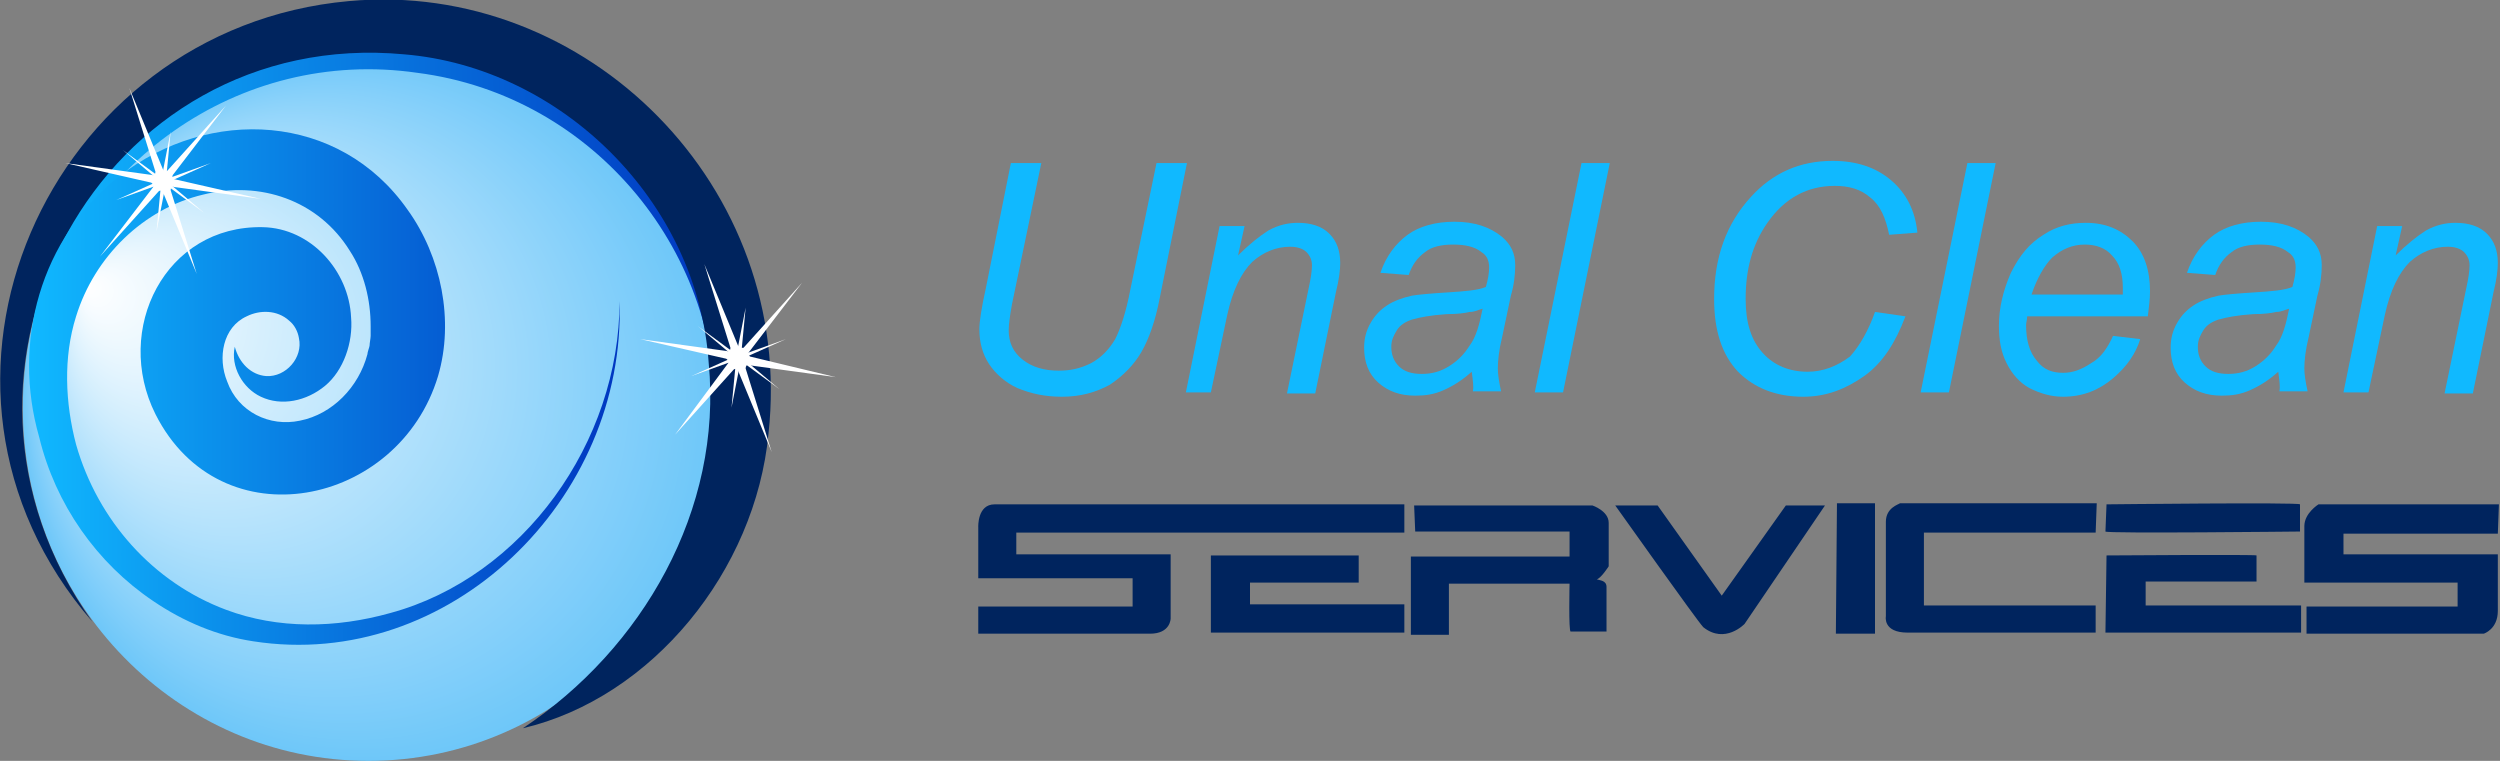 <?xml version="1.0" encoding="utf-8"?>
<!-- Generator: Adobe Illustrator 27.6.1, SVG Export Plug-In . SVG Version: 6.00 Build 0)  -->
<svg version="1.1" xmlns="http://www.w3.org/2000/svg" xmlns:xlink="http://www.w3.org/1999/xlink" x="0px" y="0px" width="230px"
	 height="70px" viewBox="0 0 230 70" style="enable-background:new 0 0 230 70;" xml:space="preserve">
<rect x="0" y="0" width="230" height="70" fill="#808080" stroke="none"/>
<style type="text/css">
	.st0{fill:url(#SVGID_1_);}
	.st1{fill:url(#SVGID_00000028297494476985489030000004754627514817231789_);}
	.st2{fill:#00245E;}
	.st3{fill:url(#SVGID_00000139982857713341630990000018162121511435466145_);}
	.st4{fill:#FFFFFF;}
	.st5{fill:#10B9FF;}
	.st6{fill-rule:evenodd;clip-rule:evenodd;fill:#00245E;}
</style>
<g id="Calque_2">
</g>
<g id="Calque_3">
</g>
<g id="OBJECTS">
	<g>
		
			<radialGradient id="SVGID_1_" cx="34.169" cy="41.355" r="30.526" fx="9.225" fy="30.868" gradientTransform="matrix(1.042 0 0 1.066 -1.739 -6.609)" gradientUnits="userSpaceOnUse">
			<stop  offset="0" style="stop-color:#FFFFFF"/>
			<stop  offset="1" style="stop-color:#6EC7F9"/>
		</radialGradient>
		<ellipse class="st0" cx="33.9" cy="37.5" rx="31.8" ry="32.5"/>
		
			<linearGradient id="SVGID_00000022545600154478037430000015713766880074330280_" gradientUnits="userSpaceOnUse" x1="3.05" y1="21.327" x2="66.131" y2="21.327" gradientTransform="matrix(1.002 -2.731175e-02 2.798678e-02 1 -0.584 1.028)">
			<stop  offset="0" style="stop-color:#10B9FF"/>
			<stop  offset="1" style="stop-color:#0036C0"/>
		</linearGradient>
		<path style="fill:url(#SVGID_00000022545600154478037430000015713766880074330280_);" d="M3.3,30.8C3.9,13.3,21.2,0.4,38.9,3
			c17.8,2.3,31,19.3,26.9,36.4c0.8-15.9-11-30.6-27.4-32.7C21.9,4.3,6.9,15.3,3.3,30.8L3.3,30.8z"/>
		<path class="st2" d="M8.5,57.2C-10.4,35.4,4.4,2.6,32.1,0.1c21.9-2,41.1,17.1,38.6,39.8C69.5,52.5,60,64.2,48.1,67
			c11-7.3,18.4-20.1,17.1-33.6C64.2,18.5,51.6,6.2,37.2,5C9.4,2.4-8.1,34,8.5,57.2L8.5,57.2z"/>
		
			<linearGradient id="SVGID_00000049919400895019332080000002883583039852874940_" gradientUnits="userSpaceOnUse" x1="2.672" y1="35.635" x2="57.031" y2="35.635">
			<stop  offset="0" style="stop-color:#10B9FF"/>
			<stop  offset="1" style="stop-color:#0036C0"/>
		</linearGradient>
		<path style="fill:url(#SVGID_00000049919400895019332080000002883583039852874940_);" d="M57,27.7C57.6,46,41.3,61.8,23.3,59
			c-3.3-0.5-6.4-1.8-9.2-3.7c-5.2-3.5-9-8.9-10.5-15.1C1.1,31.5,3.7,21.9,11,16.2c8.2-6.4,20.2-5.9,26.5,3.1
			c3.1,4.3,4.3,10.2,2.8,15.3c-3.6,12-20,15.4-26,3.5c-3.9-7.8,0.9-17.4,9.9-17.2c4.4,0.1,7.9,4,8.1,8.3c0.2,2.3-0.7,4.9-2.4,6.3
			c-1.7,1.4-4,1.9-5.9,1c-1.7-0.8-2.8-2.8-2.4-4.6c0.4,1.5,1.5,2.6,2.9,2.7c1.8,0.1,3.4-1.7,3-3.5c-0.1-0.6-0.4-1.2-0.9-1.6
			c-1.1-1-2.7-1-3.9-0.4c-2.2,1-2.7,3.8-1.8,6c1,2.8,3.9,4.2,6.7,3.6c3-0.6,5.4-3.1,6.2-6.1c0-0.2,0.2-0.7,0.2-0.8
			c0-0.2,0.1-0.7,0.1-0.9c0-0.2,0-0.7,0-0.9c0-2.4-0.6-4.9-1.9-6.9c-2.9-4.7-8.3-6.5-13.5-5.2c-5.5,1.3-10,5.7-11.7,11.2
			c-1.2,3.8-1,8,0,11.8c2,7,7.1,12.7,13.8,15.2c4.8,1.8,10.1,1.7,15.1,0.3C48.1,53.1,57,40.7,57,27.7L57,27.7z"/>
		<g>
			<path class="st4" d="M15.9,16.1l4.9-6.4l-5.4,6c-0.1,0.1-0.4,0.1-0.4-0.1l-3.1-7.5l2.4,7.7c0,0.2-0.1,0.4-0.3,0.3l-8-1.1l7.9,1.8
				c0.2,0.1,0.2,0.3,0.2,0.4l-4.9,6.4l5.4-6c0.1-0.1,0.4-0.1,0.4,0.1l3.1,7.5l-2.4-7.7c0-0.2,0.1-0.4,0.3-0.3l8,1.1l-7.9-1.8
				C15.9,16.5,15.8,16.3,15.9,16.1z"/>
			<path class="st4" d="M15.6,16.7l3.8-1.7l-3.9,1.4c-0.1,0-0.2-0.1-0.2-0.1l0.4-4.2l-0.8,4.1c0,0.1-0.1,0.1-0.2,0.1l-3.4-2.5
				l3.2,2.7c0.1,0.1,0,0.2,0,0.2l-3.8,1.7l3.9-1.4c0.1,0,0.2,0.1,0.2,0.1l-0.4,4.2l0.8-4.1c0-0.1,0.1-0.1,0.2-0.1l3.4,2.5l-3.2-2.7
				C15.5,16.8,15.5,16.7,15.6,16.7z"/>
		</g>
		<g>
			<path class="st4" d="M68.9,32.4l4.9-6.4l-5.4,6C68.2,32,68,32,67.9,31.8l-3.1-7.5l2.4,7.7c0,0.2-0.1,0.4-0.3,0.3l-8-1.1l7.9,1.8
				c0.2,0.1,0.2,0.3,0.2,0.4L62.1,40l5.4-6c0.1-0.1,0.4-0.1,0.4,0.1l3.1,7.5l-2.4-7.7c0-0.2,0.1-0.4,0.3-0.3l8,1.1L69,32.8
				C68.9,32.7,68.8,32.5,68.9,32.4z"/>
			<path class="st4" d="M68.5,32.9l3.8-1.7l-3.9,1.4c-0.1,0-0.2-0.1-0.2-0.1l0.4-4.2l-0.8,4.1c0,0.1-0.1,0.1-0.2,0.1L64.2,30
				l3.2,2.7c0.1,0.1,0,0.2,0,0.2l-3.8,1.7l3.9-1.4c0.1,0,0.2,0.1,0.2,0.1l-0.4,4.2l0.8-4.1c0-0.1,0.1-0.1,0.2-0.1l3.4,2.5l-3.2-2.7
				C68.4,33.1,68.4,33,68.5,32.9z"/>
		</g>
	</g>
</g>
<g id="Calque_1">
	<g>
		<g>
			<g>
				<path class="st5" d="M93,15h2.8l-2.7,13c-0.2,1.1-0.3,1.9-0.3,2.4c0,1.1,0.4,2,1.3,2.7c0.9,0.7,2,1,3.3,1c1.1,0,2-0.2,3-0.7
					c0.9-0.5,1.6-1.2,2.2-2.2c0.5-1,1-2.5,1.4-4.6l2.4-11.6h2.8l-2.5,12.4c-0.4,2.1-1,3.8-1.7,5c-0.7,1.2-1.7,2.2-2.9,3
					c-1.3,0.7-2.7,1.1-4.4,1.1c-1.6,0-2.9-0.3-4.1-0.8c-1.1-0.5-2-1.3-2.6-2.2c-0.6-0.9-0.9-2-0.9-3.2c0-0.7,0.2-2,0.6-3.8L93,15z"
					/>
				<path class="st5" d="M109.1,36.1l3.1-15.3h2.3l-0.6,2.7c1-1,2-1.8,2.8-2.3c0.9-0.5,1.8-0.7,2.7-0.7c1.2,0,2.2,0.3,2.9,1
					c0.7,0.7,1,1.6,1,2.7c0,0.6-0.1,1.5-0.4,2.7l-1.9,9.3h-2.6l2-9.7c0.2-0.9,0.3-1.6,0.3-2.1c0-0.5-0.2-0.9-0.5-1.2
					c-0.3-0.3-0.8-0.5-1.5-0.5c-1.3,0-2.5,0.5-3.5,1.4c-1,1-1.8,2.6-2.3,4.9l-1.5,7.1H109.1z"/>
				<path class="st5" d="M135.4,34.2c-0.9,0.8-1.7,1.3-2.6,1.7s-1.7,0.5-2.6,0.5c-1.4,0-2.5-0.4-3.4-1.2c-0.9-0.8-1.3-1.9-1.3-3.2
					c0-0.9,0.2-1.6,0.6-2.3c0.4-0.7,0.9-1.2,1.5-1.6c0.6-0.4,1.4-0.7,2.3-0.9c0.6-0.1,1.7-0.2,3.3-0.3c1.6-0.1,2.8-0.2,3.5-0.5
					c0.2-0.7,0.3-1.3,0.3-1.8c0-0.6-0.2-1.1-0.7-1.4c-0.6-0.5-1.5-0.7-2.6-0.7c-1.1,0-2,0.2-2.6,0.7c-0.7,0.5-1.2,1.2-1.5,2.1
					l-2.6-0.2c0.5-1.5,1.4-2.7,2.5-3.5s2.6-1.2,4.3-1.2c1.9,0,3.3,0.5,4.4,1.4c0.8,0.7,1.2,1.5,1.2,2.6c0,0.8-0.1,1.8-0.4,2.8
					l-0.8,3.8c-0.3,1.2-0.4,2.2-0.4,2.9c0,0.5,0.1,1.2,0.3,2.1h-2.6C135.6,35.6,135.5,35,135.4,34.2z M136.4,28.4
					c-0.4,0.1-0.7,0.3-1.2,0.3c-0.4,0.1-1.1,0.2-2.1,0.2c-1.5,0.1-2.5,0.3-3.2,0.5c-0.6,0.2-1.1,0.5-1.4,1c-0.3,0.5-0.5,0.9-0.5,1.5
					c0,0.7,0.2,1.3,0.7,1.8c0.5,0.5,1.2,0.7,2.1,0.7c0.9,0,1.7-0.2,2.5-0.7c0.8-0.5,1.4-1.1,1.9-1.9C135.8,31,136.1,29.9,136.4,28.4
					z"/>
				<path class="st5" d="M141.2,36.1l4.3-21.1h2.6l-4.3,21.1H141.2z"/>
				<path class="st5" d="M172.5,28.7l2.8,0.4c-0.9,2.4-2.1,4.3-3.8,5.5c-1.7,1.2-3.5,1.9-5.6,1.9c-2.5,0-4.5-0.8-6-2.3
					c-1.5-1.6-2.2-3.8-2.2-6.7c0-3.8,1.1-6.9,3.4-9.4c2-2.2,4.5-3.3,7.5-3.3c2.2,0,4,0.6,5.4,1.8c1.4,1.2,2.2,2.8,2.4,4.8l-2.6,0.2
					c-0.3-1.5-0.8-2.7-1.7-3.4c-0.9-0.8-2-1.1-3.3-1.1c-2.5,0-4.6,1.1-6.2,3.4c-1.4,2-2,4.3-2,7c0,2.2,0.5,3.8,1.6,5
					c1,1.1,2.4,1.7,4.1,1.7c1.4,0,2.7-0.5,3.9-1.4C171.1,31.8,171.9,30.4,172.5,28.7z"/>
				<path class="st5" d="M176.7,36.1L181,15h2.6l-4.3,21.1H176.7z"/>
				<path class="st5" d="M194.4,30.9l2.5,0.3c-0.4,1.3-1.2,2.5-2.5,3.6c-1.3,1.1-2.8,1.7-4.6,1.7c-1.1,0-2.1-0.3-3.1-0.8
					c-0.9-0.5-1.6-1.3-2.1-2.3c-0.5-1-0.7-2.1-0.7-3.4c0-1.7,0.4-3.3,1.1-4.9c0.8-1.6,1.7-2.7,3-3.5c1.2-0.8,2.5-1.1,3.9-1.1
					c1.8,0,3.2,0.6,4.3,1.7c1.1,1.1,1.6,2.7,1.6,4.6c0,0.7-0.1,1.5-0.2,2.3h-11.1c0,0.3-0.1,0.6-0.1,0.8c0,1.4,0.3,2.5,1,3.3
					c0.6,0.8,1.4,1.1,2.4,1.1c0.9,0,1.7-0.3,2.6-0.9C193.3,32.9,193.9,32,194.4,30.9z M186.9,27.1h8.4c0-0.3,0-0.5,0-0.6
					c0-1.3-0.3-2.3-1-3c-0.6-0.7-1.5-1-2.5-1c-1.1,0-2.1,0.4-3,1.2C188.1,24.4,187.4,25.6,186.9,27.1z"/>
				<path class="st5" d="M209.6,34.2c-0.9,0.8-1.7,1.3-2.6,1.7s-1.7,0.5-2.6,0.5c-1.4,0-2.5-0.4-3.4-1.2c-0.9-0.8-1.3-1.9-1.3-3.2
					c0-0.9,0.2-1.6,0.6-2.3c0.4-0.7,0.9-1.2,1.5-1.6c0.6-0.4,1.4-0.7,2.3-0.9c0.6-0.1,1.7-0.2,3.3-0.3c1.6-0.1,2.8-0.2,3.5-0.5
					c0.2-0.7,0.3-1.3,0.3-1.8c0-0.6-0.2-1.1-0.7-1.4c-0.6-0.5-1.5-0.7-2.6-0.7c-1.1,0-2,0.2-2.6,0.7c-0.7,0.5-1.2,1.2-1.5,2.1
					l-2.6-0.2c0.5-1.5,1.4-2.7,2.5-3.5s2.6-1.2,4.3-1.2c1.9,0,3.3,0.5,4.4,1.4c0.8,0.7,1.2,1.5,1.2,2.6c0,0.8-0.1,1.8-0.4,2.8
					l-0.8,3.8c-0.3,1.2-0.4,2.2-0.4,2.9c0,0.5,0.1,1.2,0.3,2.1h-2.6C209.8,35.6,209.7,35,209.6,34.2z M210.6,28.4
					c-0.4,0.1-0.7,0.3-1.2,0.3c-0.4,0.1-1.1,0.2-2.1,0.2c-1.5,0.1-2.5,0.3-3.2,0.5c-0.6,0.2-1.1,0.5-1.4,1c-0.3,0.5-0.5,0.9-0.5,1.5
					c0,0.7,0.2,1.3,0.7,1.8c0.5,0.5,1.2,0.7,2.1,0.7c0.9,0,1.7-0.2,2.5-0.7c0.8-0.5,1.4-1.1,1.9-1.9C210,31,210.3,29.9,210.6,28.4z"
					/>
				<path class="st5" d="M215.6,36.1l3.1-15.3h2.3l-0.6,2.7c1-1,2-1.8,2.8-2.3c0.9-0.5,1.8-0.7,2.7-0.7c1.2,0,2.2,0.3,2.9,1
					c0.7,0.7,1,1.6,1,2.7c0,0.6-0.1,1.5-0.4,2.7l-1.9,9.3h-2.6l2-9.7c0.2-0.9,0.3-1.6,0.3-2.1c0-0.5-0.2-0.9-0.5-1.2
					c-0.3-0.3-0.8-0.5-1.5-0.5c-1.3,0-2.5,0.5-3.5,1.4c-1,1-1.8,2.6-2.3,4.9l-1.5,7.1H215.6z"/>
			</g>
		</g>
		<g>
			<g>
				<path class="st6" d="M93.5,49h35.7v-2.6c0,0-36.1,0-37.7,0c-1.6,0-1.5,2.1-1.5,2.1v4.7h14.2v2.6H90v2.5c0,0,13.9,0,15.8,0
					c1.9,0,1.9-1.4,1.9-1.4V51H93.5V49z M115,53.6H125v-2.5h-13.6l0,7.1h17.8v-2.6H115V53.6z M146.5,46.5h-16.4l0.1,2.4h14.2v2.3
					h-14.6v7.2h3.5v-4.7h11.1c0,0-0.1,4.4,0.1,4.4c0.4,0,3.3,0,3.3,0s0-3.5,0-4.1s-0.6-0.6-0.9-0.7c0.4-0.1,1.1-1.2,1.1-1.2
					s0-2.9,0-4C148,47,146.5,46.5,146.5,46.5z M158.4,54.8l-5.9-8.3h-3.9c0,0,7.6,10.7,8.1,11.2c2,1.6,3.8-0.3,3.8-0.3l7.4-10.9
					h-3.6L158.4,54.8z M168.9,58.3h3.6v-12h-3.5L168.9,58.3z M173.5,48c0,1.3,0,8.7,0,8.7s-0.3,1.5,2,1.5c2.3,0,17.3,0,17.3,0v-2.5
					H177v-6.7h15.8l0.1-2.7h-18.1C174.7,46.4,173.5,46.7,173.5,48z M211.6,48.9c0,0,0-2.3,0-2.5s-17.8,0-17.8,0s-0.1,2.4-0.1,2.5
					C193.7,49.1,211.6,48.9,211.6,48.9z M197.4,53.5h10.2c0,0,0-2.3,0-2.4c0-0.1-13.8,0-13.8,0l-0.1,7.1h18v-2.5h-14.3V53.5z
					 M215.7,49.1h14.1l0.1-2.7h-16.6c0,0-1.3,0.8-1.3,2s0,5.2,0,5.2h14.1v2.2h-13.9v2.5h16.3c0,0,1.3-0.4,1.3-2.1s0-5.2,0-5.2h-14.2
					V49.1z"/>
			</g>
		</g>
	</g>
</g>
<g id="Layer_1">
</g>
</svg>
